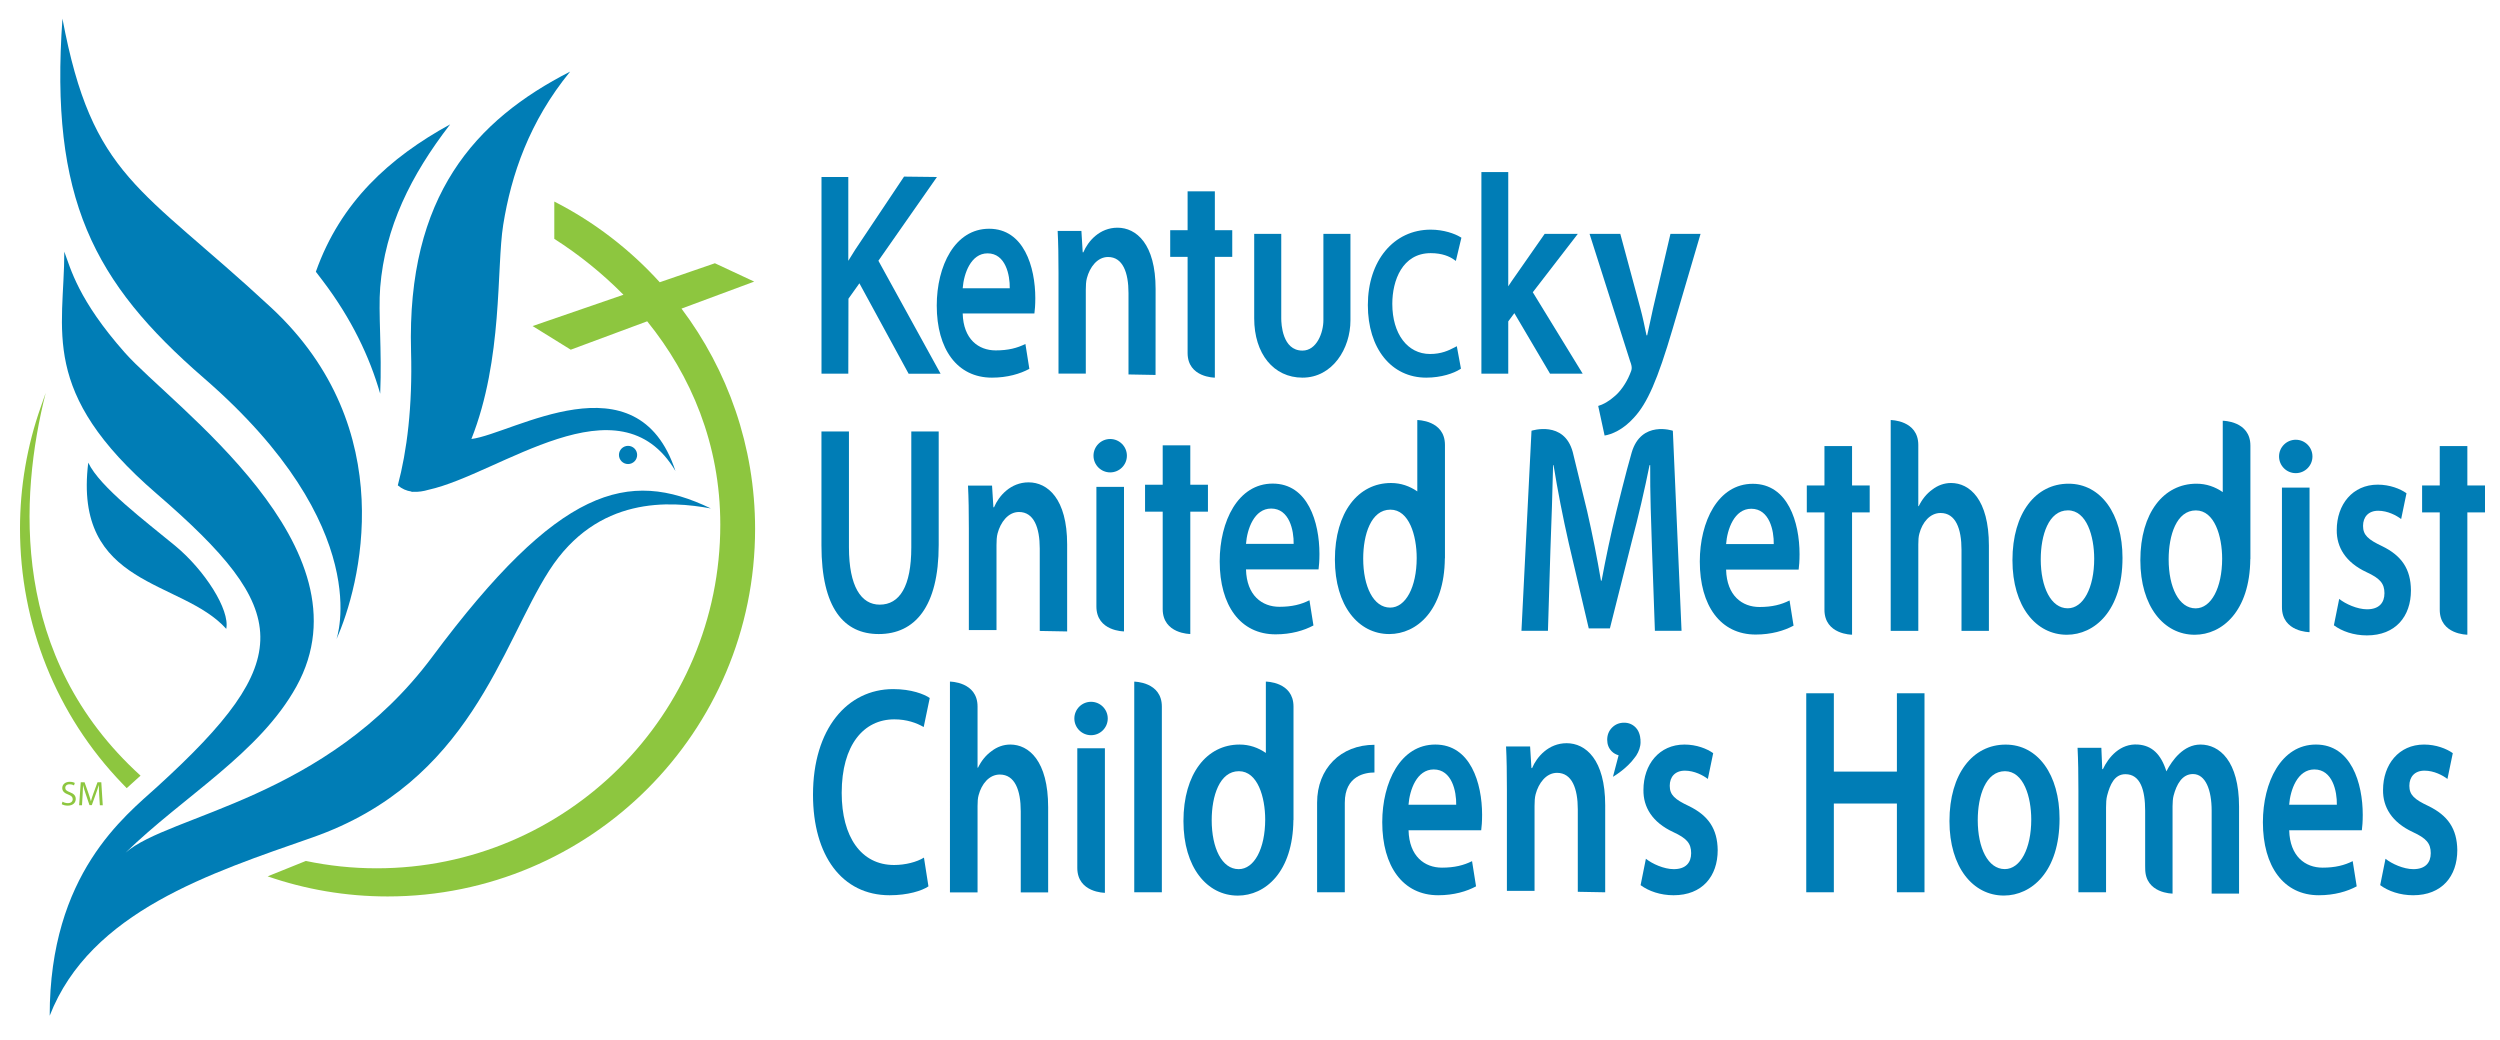 <?xml version="1.0" encoding="utf-8"?>
<!-- Generator: Adobe Illustrator 23.0.4, SVG Export Plug-In . SVG Version: 6.00 Build 0)  -->
<svg version="1.1" id="Layer_1" xmlns="http://www.w3.org/2000/svg" xmlns:xlink="http://www.w3.org/1999/xlink" x="0px" y="0px"
	 viewBox="0 0 500 208" style="enable-background:new 0 0 500 208;" xml:space="preserve">
<style type="text/css">
	.st0{fill:#007DB6;}
	.st1{fill:#8DC63F;}
</style>
<g>
	<path class="st0" d="M213.43,108.87c0-9.14-3.92-12.4-7.71-12.4c-3.61,0-5.97,2.73-6.91,4.98h-0.13l-0.27-4.33h-4.81
		c0.13,2.49,0.17,5.28,0.17,8.6v20.29h5.53v-16.97c0-0.83,0.04-1.72,0.22-2.37c0.58-2.19,2.09-4.27,4.28-4.27
		c2.99,0,4.15,3.15,4.15,7.3v16.49l5.48,0.1L213.43,108.87z"/>
	<path class="st0" d="M231.12,57.79c0-9.03-3.88-12.25-7.62-12.25c-3.57,0-5.9,2.69-6.83,4.92h-0.13l-0.26-4.28h-4.75
		c0.13,2.46,0.17,5.21,0.17,8.5v20.04h5.46V57.96c0-0.82,0.04-1.7,0.22-2.34c0.57-2.17,2.07-4.22,4.23-4.22
		c2.95,0,4.09,3.11,4.09,7.21v16.28l5.41,0.1L231.12,57.79z"/>
	<g>
		<path class="st0" d="M64.59,56.21c5.7,7.53,9.33,15.13,11.45,22.53c0.37-8.68-0.41-16.26,0-21.29
			c0.98-11.98,6.09-22.35,13.99-32.58C77.91,31.51,68.1,40.42,63.17,54.35C63.64,54.97,64.11,55.57,64.59,56.21z"/>
		<path class="st0" d="M67.28,127.86c4.71-10.49,13.09-42.06-13.06-66.35S18.48,35.62,12.49,3.73
			c-2.56,35.95,6.15,52.69,28.28,71.88C75.36,105.6,67.28,127.86,67.28,127.86z"/>
		<path class="st0" d="M86.45,131.37c-21.24,28.54-52.68,31.53-61.33,39.16c11.59-11.29,26.79-19.88,34.17-33.25
			c15.39-27.87-24.94-56.15-34.3-66.72c-9.36-10.57-10.87-16.87-12.13-20.23c0,15.82-5.15,28.03,18.42,48.37
			c27.23,23.51,28.14,33.17,0.17,58.64c-6.45,5.87-21.53,17.41-21.51,45.8c8.11-20.84,32.3-28.56,52.52-35.64
			c31.61-11.06,37.76-38.42,47.39-53.4c9.63-14.98,24.18-13.91,32.32-12.41C125.61,93.7,111.75,97.37,86.45,131.37z"/>
		<circle class="st0" cx="125.61" cy="90.99" r="1.82"/>
		<path class="st0" d="M17.65,92.53c2.3,4.88,11.5,11.76,17.38,16.62c5.88,4.86,10.99,12.8,10.22,16.62
			C36.3,115.79,14.58,117.58,17.65,92.53z"/>
		<path class="st0" d="M94.28,87.8c6.35-16.02,4.99-34.21,6.36-42.82c1.6-10,5.21-20.66,13.39-30.66
			C95.08,24,81.34,39.11,82.21,70.25c0.31,11.04-0.82,19.97-2.65,26.82c0.83,0.71,1.75,1.1,2.74,1.24c0.01,0.04,0.01,0.06,0.01,0.06
			c0.17,0,0.33-0.01,0.5-0.01c0.9,0.04,1.86-0.1,2.88-0.4c14.27-3.15,38.14-22.73,49.4-3.76C127.43,70.95,102.57,86.75,94.28,87.8z"
			/>
		<g>
			<path class="st1" d="M12.5,160.33c0.27,0.17,0.66,0.3,1.07,0.3c0.61,0,0.97-0.32,0.97-0.79c0-0.43-0.25-0.68-0.87-0.92
				c-0.75-0.27-1.22-0.66-1.22-1.31c0-0.72,0.6-1.25,1.49-1.25c0.47,0,0.82,0.11,1.02,0.23l-0.16,0.49
				c-0.15-0.08-0.46-0.22-0.88-0.22c-0.63,0-0.87,0.38-0.87,0.69c0,0.43,0.28,0.64,0.92,0.89c0.78,0.3,1.18,0.68,1.18,1.36
				c0,0.71-0.53,1.33-1.62,1.33c-0.45,0-0.93-0.13-1.18-0.29L12.5,160.33z"/>
			<path class="st1" d="M19.84,159.03c-0.03-0.64-0.08-1.42-0.07-1.99h-0.02c-0.16,0.54-0.35,1.12-0.58,1.75l-0.81,2.24H17.9
				l-0.75-2.2c-0.22-0.65-0.4-1.25-0.53-1.79h-0.01c-0.01,0.58-0.05,1.35-0.09,2.04l-0.12,1.98h-0.57l0.32-4.61h0.76l0.79,2.23
				c0.19,0.57,0.35,1.07,0.47,1.55h0.02c0.12-0.47,0.28-0.97,0.49-1.55l0.82-2.23h0.76l0.29,4.61h-0.58L19.84,159.03z"/>
		</g>
		<path class="st1" d="M9.14,78.59l-0.97,2.76C5.4,89.2,4,97.39,4,105.7c0,19.07,7.21,37.29,20.51,51.07l0.83,0.86l2-1.81
			c0.38-0.34,0.41-0.36,0.77-0.69C2,131.42,3.87,99.5,9.14,78.59z"/>
		<path class="st1" d="M136.3,61.72l14.54-5.4l-7.86-3.67l-11.03,3.8c-5.97-6.57-13.1-12.07-21.09-16.14v7.46
			c4.9,3.13,9.59,6.88,13.83,11.18l-18.17,6.26l7.63,4.73l15.29-5.68c8.76,10.83,14.62,24.54,14.62,40.67
			c0,37.96-30.77,68.73-68.73,68.73c-4.86,0-9.59-0.51-14.16-1.47l-7.64,3.08c7.52,2.6,15.58,4.02,23.99,4.02
			c40.59,0,73.5-32.91,73.5-73.5C151.02,89.26,145.53,74,136.3,61.72z"/>
	</g>
	<path class="st0" d="M192.54,62.69c0.13,5.16,3.17,7.39,6.6,7.39c2.51,0,4.31-0.47,5.94-1.29l0.79,4.98c-1.85,1-4.4,1.76-7.48,1.76
		c-6.95,0-11.04-5.69-11.04-14.42c0-7.92,3.61-15.36,10.47-15.36c6.95,0,9.24,7.62,9.24,13.9c0,1.35-0.09,2.4-0.18,3.05H192.54z
		 M201.95,57.65c0.05-2.64-0.83-6.98-4.44-6.98c-3.34,0-4.75,4.05-4.97,6.98H201.95z"/>
	<path class="st0" d="M246.45,46.04h-3.48v-7.78h-5.45c0,0,0,3.3,0,7.78h-3.48v5.33h3.48c0,8.05,0,17.2,0,19.23
		c0,4.93,5.45,4.93,5.45,4.93V51.37h3.48V46.04z"/>
	<path class="st0" d="M181.72,74.74l-9.84-18.08l-2.19,3.08l-0.03,15h-5.36V35.4h5.36v16.76c0,0,1.02-1.66,1.36-2.19l9.79-14.65
		l6.58,0.08l-11.71,16.75l12.44,22.6H181.72z"/>
	<path class="st0" d="M285.25,75.53c-6.98,0-11.68-5.83-11.68-14.51c0-8.88,5.17-15.09,12.57-15.09c2.59,0,4.81,0.8,5.92,1.48
		l0.22,0.13l-1.11,4.65l-0.42-0.3c-0.82-0.57-2.28-1.26-4.6-1.26c-5.68,0-7.69,5.46-7.69,10.14c0,6,3.03,10.03,7.55,10.03
		c2.24,0,3.71-0.69,4.92-1.33l0.43-0.23l0.83,4.49l-0.2,0.13C290.77,74.64,288.29,75.53,285.25,75.53z"/>
	<path class="st0" d="M310.01,74.74l-7.14-12.11l-1.22,1.65v10.46h-5.37V34.41h5.37v22.85c0.23-0.35,0.46-0.7,0.68-1.02l6.6-9.46
		h6.63l-9,11.67l9.98,16.29H310.01z"/>
	<path class="st0" d="M260.5,75.53c-5.77,0-9.66-4.77-9.66-11.86V46.78h5.41v16.89c0,1.08,0.2,6.45,4.24,6.45
		c2.86,0,4.19-3.61,4.19-6.06V46.78h5.41v17.29C270.1,69.7,266.51,75.53,260.5,75.53z"/>
	<path class="st0" d="M330.4,109.83c-0.18-5.16-0.4-11.4-0.36-16.8h-0.13c-0.98,4.87-2.23,10.27-3.57,15.32l-4.36,17.33h-4.23
		l-4.01-17.1c-1.16-5.11-2.23-10.57-3.03-15.55h-0.09c-0.14,5.22-0.31,11.58-0.54,17.04l-0.49,16.09l-5.3,0l2.01-40.01
		c0,0,6.52-2.14,8.25,4.26c0.59,2.41,2.88,11.83,2.88,11.83c1.07,4.69,2.01,9.44,2.76,13.89h0.13c0.8-4.33,1.83-9.26,2.98-13.95
		c0,0,1.98-8.09,3.04-11.68c1.91-6.49,8.23-4.35,8.23-4.35l1.74,40.01l-5.33,0L330.4,109.83z"/>
	<path class="st0" d="M345.22,113.92c0.13,5.22,3.21,7.48,6.68,7.48c2.54,0,4.37-0.48,6.01-1.31l0.8,5.04
		c-1.87,1.01-4.45,1.78-7.57,1.78c-7.04,0-11.18-5.76-11.18-14.6c0-8.01,3.65-15.55,10.6-15.55c7.04,0,9.35,7.72,9.35,14.07
		c0,1.36-0.09,2.43-0.18,3.09H345.22z M354.75,108.81c0.05-2.67-0.85-7.06-4.5-7.06c-3.39,0-4.81,4.1-5.03,7.06H354.75z"/>
	<path class="st0" d="M378.14,84.01c0,0,5.52,0,5.52,4.99c0,3.84,0,12.23,0,12.23h0.09c0.67-1.37,1.56-2.49,2.72-3.32
		c1.07-0.83,2.36-1.31,3.74-1.31c3.7,0,7.57,3.26,7.57,12.53v17.04h-5.48v-16.21c0-4.21-1.16-7.36-4.19-7.36
		c-2.14,0-3.65,1.9-4.23,4.1c-0.18,0.59-0.22,1.36-0.22,2.2v17.27h-5.52V84.01z"/>
	<path class="st0" d="M444.55,84.15v14.27c-1.52-1.05-3.27-1.68-5.26-1.68c-6.55,0-11.22,5.82-11.22,15.31
		c0,9.26,4.72,14.9,10.87,14.9c5.48,0,11.03-4.69,11.12-15.14h0.02c0,0,0-18.84,0-22.68C450.08,84.15,444.55,84.15,444.55,84.15z
		 M439.12,121.67c-3.34,0-5.39-4.21-5.39-9.79c0-4.81,1.56-9.8,5.44-9.8c3.74,0,5.26,5.16,5.26,9.68
		C444.42,117.57,442.24,121.67,439.12,121.67z"/>
	<path class="st0" d="M424.5,111.57c0,10.63-5.62,15.38-11.14,15.38c-6.15,0-10.87-5.64-10.87-14.9c0-9.5,4.68-15.31,11.22-15.31
		C420.18,96.74,424.5,102.79,424.5,111.57z M408.15,111.87c0,5.58,2.05,9.79,5.39,9.79c3.12,0,5.3-4.1,5.3-9.91
		c0-4.51-1.51-9.68-5.26-9.68C409.71,102.08,408.15,107.06,408.15,111.87z"/>
	<path class="st0" d="M467.84,119.78c1.25,1.01,3.61,2.08,5.57,2.08c2.41,0,3.48-1.31,3.48-3.21c0-1.96-0.89-2.97-3.57-4.21
		c-4.23-1.96-6.01-5.04-5.97-8.43c0-5.1,3.16-9.08,8.2-9.08c2.41,0,4.5,0.83,5.75,1.72l-1.07,5.16c-0.93-0.71-2.67-1.66-4.59-1.66
		c-1.96,0-3.03,1.25-3.03,3.03c0,1.84,1.02,2.73,3.79,4.04c3.92,1.9,5.75,4.57,5.79,8.84c0,5.22-3.07,9.02-8.82,9.02
		c-2.63,0-4.99-0.83-6.59-2.02L467.84,119.78z"/>
	<path class="st0" d="M461.91,126.43c0,0-5.52,0-5.52-4.99c0-3.84,0-23.92,0-23.92h5.52V126.43z M459.15,87.95
		c-1.85,0-3.34,1.5-3.34,3.34c0,1.85,1.5,3.34,3.34,3.34c1.85,0,3.34-1.5,3.34-3.34C462.49,89.44,461,87.95,459.15,87.95z"/>
	<path class="st0" d="M373.94,97.09h-3.53v-7.88h-5.52c0,0,0,3.34,0,7.88h-3.53v5.39h3.53c0,8.15,0,17.42,0,19.47
		c0,4.99,5.52,4.99,5.52,4.99v-24.46h3.53V97.09z"/>
	<path class="st0" d="M497,97.09h-3.53v-7.88h-5.52c0,0,0,3.34,0,7.88h-3.53v5.39h3.53c0,8.15,0,17.42,0,19.47
		c0,4.99,5.52,4.99,5.52,4.99v-24.46H497V97.09z"/>
	<g>
		<path class="st0" d="M411.91,163.74c0,10.62-5.62,15.37-11.14,15.37c-6.15,0-10.88-5.63-10.88-14.89c0-9.49,4.68-15.3,11.23-15.3
			C407.59,148.91,411.91,154.96,411.91,163.74z M395.55,164.03c0,5.58,2.05,9.79,5.4,9.79c3.12,0,5.3-4.09,5.3-9.91
			c0-4.51-1.51-9.67-5.26-9.67C397.11,154.25,395.55,159.23,395.55,164.03z"/>
		<path class="st0" d="M457.84,166.05c0.13,5.22,3.21,7.48,6.68,7.48c2.54,0,4.37-0.48,6.02-1.3l0.8,5.04
			c-1.87,1.01-4.45,1.78-7.57,1.78c-7.04,0-11.19-5.76-11.19-14.6c0-8.01,3.65-15.54,10.61-15.54c7.04,0,9.36,7.71,9.36,14.06
			c0,1.36-0.09,2.43-0.18,3.08H457.84z M467.37,160.95c0.05-2.67-0.85-7.06-4.5-7.06c-3.39,0-4.81,4.09-5.04,7.06H467.37z"/>
		<path class="st0" d="M477.1,171.75c1.25,1.01,3.61,2.08,5.57,2.08c2.41,0,3.48-1.3,3.48-3.2c0-1.96-0.89-2.97-3.57-4.21
			c-4.24-1.96-6.02-5.04-5.97-8.43c0-5.1,3.16-9.08,8.2-9.08c2.41,0,4.5,0.83,5.75,1.72l-1.07,5.16c-0.93-0.71-2.67-1.66-4.59-1.66
			c-1.97,0-3.03,1.25-3.03,3.03c0,1.84,1.03,2.73,3.79,4.03c3.92,1.9,5.75,4.57,5.8,8.84c0,5.22-3.08,9.02-8.83,9.02
			c-2.63,0-4.99-0.83-6.59-2.02L477.1,171.75z"/>
		<path class="st0" d="M440.09,148.91c-3.37,0-5.66,3.11-6.81,5.36c-1.09-3.48-2.92-5.16-5.66-5.36c-3.6-0.27-5.93,2.55-7.04,4.92
			h-0.13l-0.18-4.27h-4.76c0.13,2.49,0.17,5.28,0.17,8.6v20.29h5.53v-16.97c0-0.83,0.04-1.72,0.22-2.37
			c0.58-2.19,1.46-4.27,3.65-4.27c2.99,0,3.95,3.15,3.95,7.3v10.94c0,0,0.01,0.45,0.01,0.65c0,4.99,5.47,4.99,5.47,4.99v-5.64
			c0,0,0-11.81,0-11.83c0.01-0.76,0.05-1.55,0.21-2.14c0.58-2.19,1.68-4.3,3.87-4.3c2.51,0,3.74,3.17,3.74,7.33v16.58l5.48,0
			l0-17.41C447.8,152.17,443.88,148.91,440.09,148.91z"/>
		<path class="st0" d="M379.38,138.65c0,0,0,11.76,0,15.67h-12.61v-15.67h-5.52v39.8h5.52c0,0,0-13.62,0-17.75h12.61
			c0,4.13,0,17.75,0,17.75h5.52v-39.8H379.38z"/>
	</g>
	<g>
		<path class="st0" d="M328.11,148.41c0-0.11-0.01-0.2-0.02-0.3c0-0.04,0.02-0.07,0.02-0.11c0-0.06-0.03-0.11-0.03-0.18
			c-0.03-0.35-0.08-0.65-0.15-0.87c-0.15-0.53-0.38-1.01-0.77-1.42c-0.63-0.66-1.41-0.99-2.34-0.99c-0.96,0-1.76,0.33-2.41,0.98
			c-0.65,0.66-0.97,1.47-0.97,2.44c0,0.92,0.3,1.69,0.91,2.31c0.38,0.39,0.85,0.63,1.37,0.79l-1.13,4.3c0,0,2.78-1.6,4.4-3.9
			c0.09-0.12,0.18-0.22,0.26-0.35C327.77,150.29,328.11,149.38,328.11,148.41z"/>
		<path class="st0" d="M185.69,177.27c-1.29,0.89-4.15,1.78-7.76,1.78c-9.54,0-15.33-7.95-15.33-20.11
			c0-13.17,6.86-21.12,16.04-21.12c3.61,0,6.2,1.01,7.31,1.78l-1.21,5.81c-1.43-0.83-3.39-1.54-5.88-1.54
			c-6.11,0-10.52,5.1-10.52,14.71c0,8.78,3.88,14.42,10.48,14.42c2.23,0,4.55-0.59,5.97-1.48L185.69,177.27z"/>
		<path class="st0" d="M281.71,166.05c0.13,5.22,3.21,7.48,6.68,7.48c2.54,0,4.37-0.48,6.02-1.3l0.8,5.04
			c-1.87,1.01-4.45,1.78-7.57,1.78c-7.04,0-11.19-5.76-11.19-14.6c0-8.01,3.65-15.54,10.61-15.54c7.04,0,9.36,7.71,9.36,14.06
			c0,1.36-0.09,2.43-0.18,3.08H281.71z M291.24,160.95c0.05-2.67-0.85-7.06-4.5-7.06c-3.39,0-4.81,4.09-5.04,7.06H291.24z"/>
		<path class="st0" d="M329.18,171.75c1.25,1.01,3.61,2.08,5.57,2.08c2.41,0,3.48-1.3,3.48-3.2c0-1.96-0.89-2.97-3.57-4.21
			c-4.24-1.96-6.02-5.04-5.97-8.43c0-5.1,3.16-9.08,8.2-9.08c2.41,0,4.5,0.83,5.75,1.72l-1.07,5.16c-0.93-0.71-2.67-1.66-4.59-1.66
			c-1.97,0-3.03,1.25-3.03,3.03c0,1.84,1.03,2.73,3.79,4.03c3.92,1.9,5.75,4.57,5.8,8.84c0,5.22-3.08,9.02-8.83,9.02
			c-2.63,0-4.99-0.83-6.59-2.02L329.18,171.75z"/>
		<path class="st0" d="M189.99,136.32c0,0,5.52,0,5.52,4.99c0,3.84,0,12.23,0,12.23h0.09c0.67-1.37,1.56-2.49,2.72-3.32
			c1.07-0.83,2.36-1.31,3.74-1.31c3.7,0,7.57,3.26,7.57,12.53v17.04h-5.48v-16.21c0-4.21-1.16-7.36-4.19-7.36
			c-2.14,0-3.65,1.9-4.23,4.1c-0.18,0.59-0.22,1.36-0.22,2.2v17.27h-5.52V136.32z"/>
		<path class="st0" d="M226.85,136.33c0,0,5.52,0,5.52,4.99c0,3.84,0,37.14,0,37.14h-5.52V136.33z"/>
		<path class="st0" d="M253.17,136.32v14.27c-1.52-1.05-3.27-1.68-5.26-1.68c-6.55,0-11.22,5.82-11.22,15.31
			c0,9.26,4.72,14.9,10.87,14.9c5.48,0,11.03-4.69,11.12-15.14h0.02c0,0,0-18.84,0-22.68C258.69,136.32,253.17,136.32,253.17,136.32
			z M247.73,173.83c-3.34,0-5.39-4.21-5.39-9.79c0-4.81,1.56-9.8,5.44-9.8c3.74,0,5.26,5.16,5.26,9.68
			C253.03,169.74,250.85,173.83,247.73,173.83z"/>
		<path class="st0" d="M321.04,161.04c0-9.14-3.92-12.4-7.71-12.4c-3.61,0-5.97,2.73-6.91,4.98h-0.13l-0.27-4.33h-4.81
			c0.13,2.49,0.17,5.28,0.17,8.6v20.29h5.53v-16.97c0-0.83,0.04-1.72,0.22-2.37c0.58-2.19,2.09-4.27,4.28-4.27
			c2.99,0,4.15,3.15,4.15,7.3v16.49l5.48,0.1L321.04,161.04z"/>
		<path class="st0" d="M220.98,178.56c0,0-5.52,0-5.52-4.99c0-3.84,0-23.92,0-23.92h5.52V178.56z"/>
		<circle class="st0" cx="218.21" cy="143.7" r="3.34"/>
		<path class="st0" d="M268.96,178.45h-5.54v-17.92c0-6.81,4.71-11.57,11.47-11.57v5.54c-1.78,0-5.93,0.59-5.93,6.03V178.45z"/>
	</g>
	<path class="st0" d="M169.79,86.29l0,23.19c0,7.83,2.45,11.45,6.15,11.45c3.97,0,6.32-3.62,6.32-11.45l0-23.19h5.48l0,22.72
		c0,12.34-4.77,17.8-11.99,17.8c-6.95,0-11.46-5.16-11.46-17.74l0-22.78H169.79z"/>
	<path class="st0" d="M249.2,113.88c0.13,5.22,3.21,7.48,6.68,7.48c2.54,0,4.37-0.48,6.01-1.31l0.8,5.04
		c-1.87,1.01-4.45,1.78-7.57,1.78c-7.04,0-11.18-5.76-11.18-14.6c0-8.01,3.65-15.55,10.6-15.55c7.04,0,9.35,7.72,9.35,14.07
		c0,1.36-0.09,2.43-0.18,3.09H249.2z M258.73,108.77c0.05-2.67-0.84-7.06-4.5-7.06c-3.39,0-4.81,4.1-5.03,7.06H258.73z"/>
	<path class="st0" d="M283.46,84.01v14.27c-1.52-1.05-3.27-1.68-5.26-1.68c-6.55,0-11.22,5.82-11.22,15.31
		c0,9.26,4.72,14.9,10.87,14.9c5.48,0,11.03-4.69,11.12-15.14h0.02c0,0,0-18.84,0-22.68C288.99,84.01,283.46,84.01,283.46,84.01z
		 M278.03,121.52c-3.34,0-5.39-4.21-5.39-9.79c0-4.81,1.56-9.8,5.44-9.8c3.74,0,5.26,5.16,5.26,9.68
		C283.33,117.43,281.14,121.52,278.03,121.52z"/>
	<path class="st0" d="M224.8,126.28c0,0-5.52,0-5.52-4.99c0-3.84,0-23.92,0-23.92h5.52V126.28z M222.04,87.8
		c-1.85,0-3.34,1.5-3.34,3.34c0,1.85,1.5,3.34,3.34,3.34s3.34-1.5,3.34-3.34C225.38,89.3,223.88,87.8,222.04,87.8z"/>
	<path class="st0" d="M241.59,96.95h-3.53v-7.88h-5.52c0,0,0,3.34,0,7.88h-3.53v5.39h3.53c0,8.15,0,17.42,0,19.47
		c0,4.99,5.52,4.99,5.52,4.99v-24.46h3.53V96.95z"/>
	<path class="st0" d="M324.06,46.78l4.01,14.87c0.46,1.71,0.91,3.82,1.23,5.41h0.14c0.37-1.59,0.78-3.65,1.19-5.47l3.46-14.81h6.02
		l-5.56,18.91c-3.05,10.37-5.11,14.98-7.75,17.83c-2.19,2.45-4.47,3.36-5.88,3.59l-1.28-5.92c0.96-0.28,2.14-0.91,3.28-1.94
		c1.05-0.85,2.28-2.51,3.05-4.39c0.23-0.51,0.37-0.91,0.37-1.25c0-0.29-0.05-0.68-0.32-1.37l-8.11-25.47H324.06z"/>
</g>
</svg>
